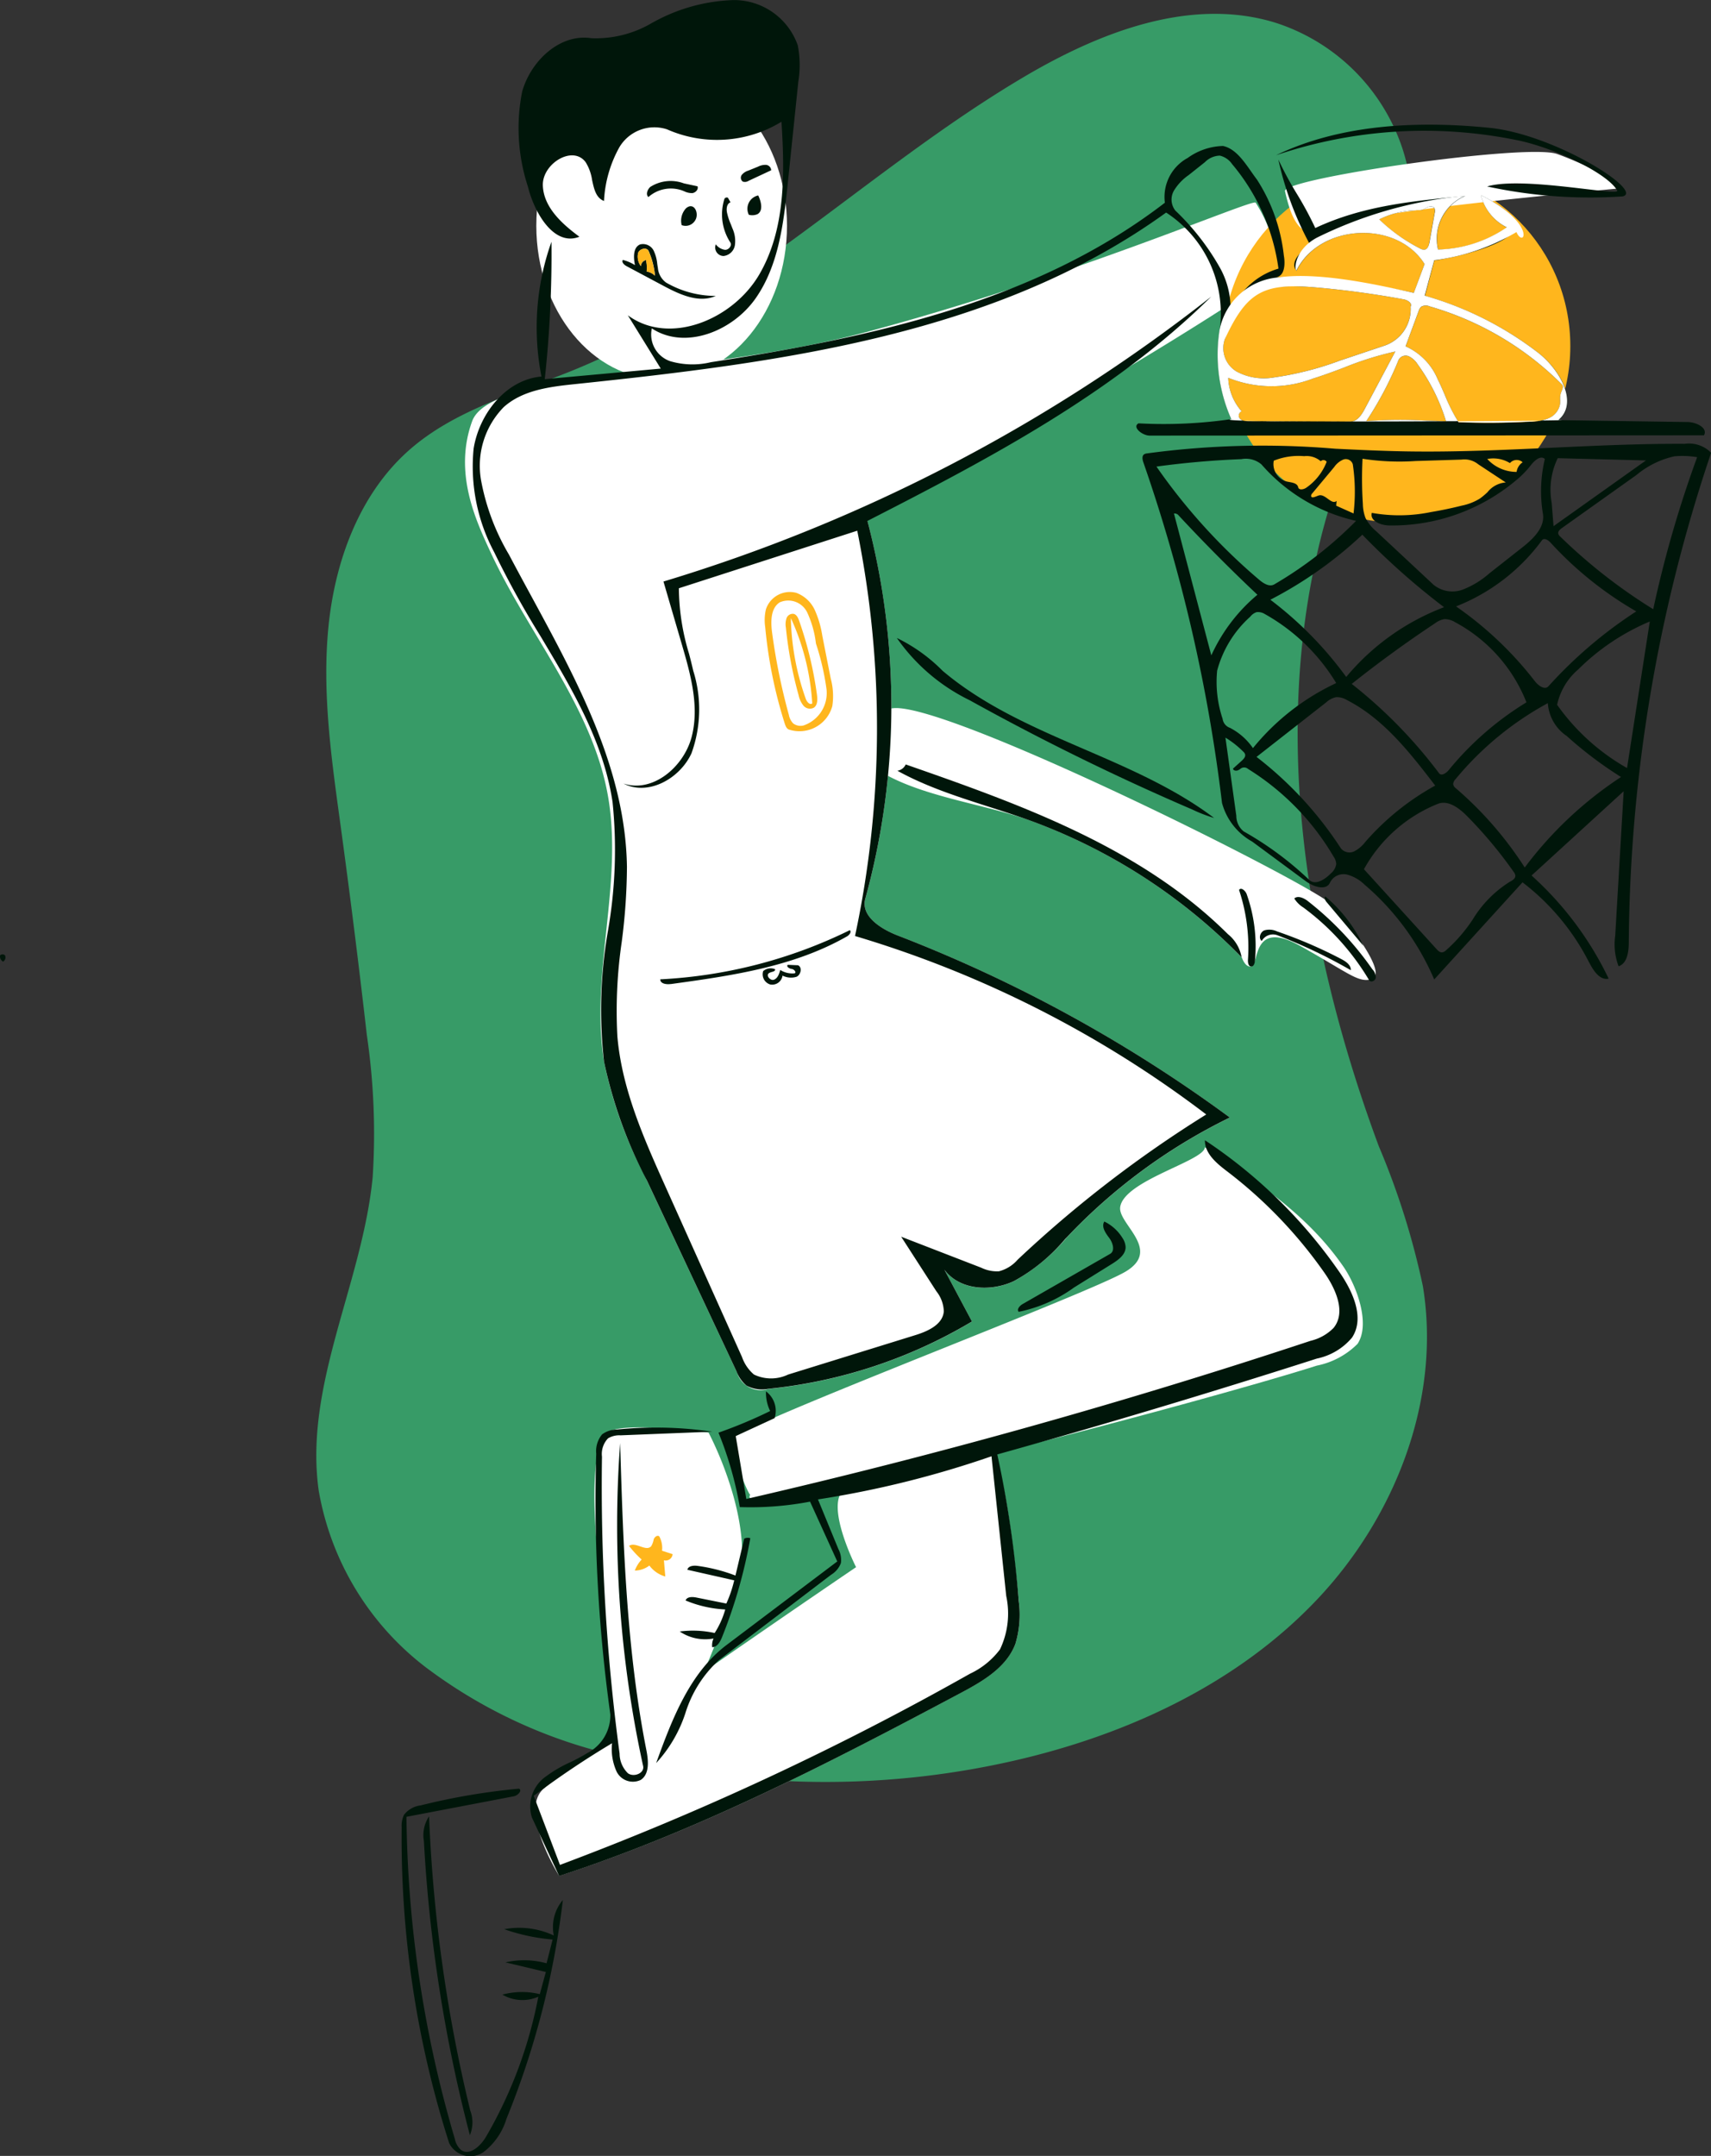 <svg id="category-img-4" xmlns="http://www.w3.org/2000/svg" width="113.179" height="142.555" viewBox="0 0 113.179 142.555">
  <rect x="0" y="0" width="113.179" height="142.555" fill="#333333" stroke="none"/>
  <path id="Path_15572" data-name="Path 15572" d="M174.12,78.865c3.072-2.719,7.186-3.786,10.966-5.337C196.02,69.04,204.607,60.2,214.8,54.176c5.044-2.981,11.05-5.309,16.637-3.591a13.058,13.058,0,0,1,8.4,8.3c2.417,7.384-1.956,15.04-4.41,22.412-4.682,14.068-2.307,29.675,2.85,43.571a50.6,50.6,0,0,1,2.919,9.261c1.224,7.444-1.809,15.21-6.948,20.666s-12.167,8.788-19.4,10.547a55.936,55.936,0,0,1-27.086-.192,33.09,33.09,0,0,1-12.511-5.811,18.71,18.71,0,0,1-7.092-11.687c-.984-6.988,2.887-13.707,3.569-20.732a44.8,44.8,0,0,0-.387-9.4q-.793-6.944-1.739-13.869c-.594-4.35-1.234-8.747-.8-13.117S170.858,81.752,174.12,78.865Z" transform="translate(-147.076 -49.085)" fill="#379b67" fill-rule="evenodd"/>
  <path id="Path_15573" data-name="Path 15573" d="M322,494.332a6.732,6.732,0,0,1-.212,2.85c-.582,1.571-2.162,2.483-3.627,3.264-8.6,4.582-17.3,9.092-26.557,12.1-.412-.679-2.567-4.428-1.023-5.768,3.338-2.9,20.663-14.646,20.663-14.646s-1.992-3.917-.874-5.066c2.148-2.206,8.452-2.56,9.829-2.276C321.12,484.984,321.943,493.6,322,494.332Z" transform="translate(-254.617 -388.507)" fill="#fff"/>
  <path id="Path_15574" data-name="Path 15574" d="M308.159,499.816a1.367,1.367,0,0,0,1.29.691c.979,0,2.816-3.824,3.808-5.856,1-2.053.944-2.077,2.714-6.411s-1.727-10.833-1.727-10.833-5.718-.773-6.69,0c-1.523,1.211-.551,8.944-.551,8.944Z" transform="translate(-267.376 -382.681)" fill="#fff" fill-rule="evenodd"/>
  <path id="Path_15575" data-name="Path 15575" d="M397.732,284.563c-2.959-1.08-6.854-1.536-9.618-3.06a9.762,9.762,0,0,1,.057-4.13c.723-2.323,28,11.246,29.535,12.777.162.161,3.952,4.606,2.493,4.905-.886.182-1.452-.433-4.675-2.23s-2.688,1.3-3.223,1.373c-.463.062-.644-.721-.638-.609A37.487,37.487,0,0,0,397.732,284.563Z" transform="translate(-329.534 -230.287)" fill="#fff"/>
  <path id="Path_15576" data-name="Path 15576" d="M322.479,136.589a9.629,9.629,0,0,1,1.5,4.534c-1.516,1.25-18.94,12.48-31.566,17.618l.235-.018c2.135-.173,3.716-.554,4.149-1.086a48.025,48.025,0,0,1-.139,24.977c-.316,1.141,1,1.984,2.1,2.419l.056.022a94.4,94.4,0,0,1,21.958,12.031,37.415,37.415,0,0,0-10.446,7.569l-.321.333a12.439,12.439,0,0,1-3.525,2.919c-1.526.711-3.587.6-4.594-.766l1.829,3.431A32.669,32.669,0,0,1,290.5,215l-.245.025a1.632,1.632,0,0,1-2.082-1.086l-6.154-13.1a28.655,28.655,0,0,1-2.641-7.446c-.92-5.666,1.174-11.477.326-17.154-.907-6.077-5.248-10.962-7.828-16.523-.993-2.141-2.457-5.268-1.228-8.668s15.16-2.986,26.012-5.887C310.672,141.406,322.3,136.3,322.479,136.589Z" transform="translate(-239.42 -123.187)" fill="#fff" fill-rule="evenodd"/>
  <ellipse id="Ellipse_2125" data-name="Ellipse 2125" cx="8.291" cy="10.163" rx="8.291" ry="10.163" transform="translate(35.476 4.762)" fill="#fff"/>
  <path id="Path_15577" data-name="Path 15577" d="M359.205,252.368a2.251,2.251,0,0,1-2.873,1.548c-.153-.058-.221-.235-.272-.392a30.335,30.335,0,0,1-1.293-6.38,3.143,3.143,0,0,1,.046-1.173,1.665,1.665,0,0,1,2.009-1.094,2.181,2.181,0,0,1,1.234,1.158,6.589,6.589,0,0,1,.487,1.675l.559,2.837A4.415,4.415,0,0,1,359.205,252.368Z" transform="translate(-304.15 -205.677)" fill="#fff"/>
  <path id="Path_15578" data-name="Path 15578" d="M346.971,422.181c-.181-.11-1.595-3.494-.962-3.882,2.652-1.625,23.366-9.431,25.792-10.875s-.512-3.153-.356-4.266c.247-1.76,5.589-3.06,5.6-3.954,3.478,2.3,6.782,4.446,9.166,7.892.888,1.284,1.8,3.8.934,5.106a5.253,5.253,0,0,1-2.692,1.438C377.447,415.887,345.594,424.421,346.971,422.181Z" transform="translate(-297.347 -323.342)" fill="#fff"/>
  <ellipse id="Ellipse_2126" data-name="Ellipse 2126" cx="11.489" cy="11.656" rx="11.489" ry="11.656" transform="translate(80.895 11.231)" fill="#ffb61d"/>
  <path id="Path_15580" data-name="Path 15580" d="M501.5,125.114c.33,1.478.853,2.957,2.079,2.73,1.593-.295-1.66-.878,19.879-2.9.246-.023-.186-.508-.4-.633a22.26,22.26,0,0,0-3.553-1.656C517.511,121.93,501.31,124.269,501.5,125.114Z" transform="translate(-416.5 -112.471)" fill="#fff" fill-rule="evenodd"/>
  <path id="Path_15581" data-name="Path 15581" d="M414.934,305.522A37.488,37.488,0,0,0,401,296.5c-2.959-1.08-6.074-1.791-8.837-3.315a.728.728,0,0,0,.552-.417c7.635,2.66,15.542,5.487,21.309,11.219A2.534,2.534,0,0,1,414.934,305.522Z" transform="translate(-332.803 -242.221)" fill="#00160a" fill-rule="evenodd"/>
  <path id="Path_15582" data-name="Path 15582" d="M392.01,257.626a11,11,0,0,1,3.023,2.168c5.232,4.423,12.495,5.614,17.962,9.732a9.573,9.573,0,0,1-1.442-.557,163.714,163.714,0,0,1-14.726-7.226,12.58,12.58,0,0,1-4.818-4.117Z" transform="translate(-332.685 -215.441)" fill="#00160a" fill-rule="evenodd"/>
  <path id="Path_15583" data-name="Path 15583" d="M260.664,92.629a12.405,12.405,0,0,1-.382-6.281c.573-2.042,2.5-3.85,4.568-3.535a7.291,7.291,0,0,0,4.063-1.036l.053-.025a11.7,11.7,0,0,1,5.3-1.46,4.473,4.473,0,0,1,4.248,2.994,6.819,6.819,0,0,1,.036,2.4l-.693,6.676c-.276,2.66-.6,5.45-2.119,7.635s-4.663,3.456-6.878,2.006a1.865,1.865,0,0,0,1.219,2.168,5.2,5.2,0,0,0,2.691.065c10.586-1.632,21.5-3.978,30.027-10.544a2.936,2.936,0,0,1,1.412-2.906l.094-.053a4.175,4.175,0,0,1,2.338-.794c.8.168,1.355.966,1.87,1.7.128.183.254.363.38.527a11.575,11.575,0,0,1,1.776,5.023c.1.557.055,1.348-.5,1.423a47.583,47.583,0,0,1,9.1,1.039l.708-1.907c-1.839-2.941-6.944-2.671-8.472.448-.468-.566.281-1.329.927-1.669-.043.023-.042.021,0,0a21.178,21.178,0,0,1-2.127-5.688,23.19,23.19,0,0,0,1.222,2.265,23.219,23.219,0,0,1,1.222,2.265c3.123-1.466,6.4-1.781,9.819-2.111l.1-.01a3.075,3.075,0,0,0-1.79,3.553,8.388,8.388,0,0,0,4.545-1.468,3.256,3.256,0,0,1-1.714-2.137c1.6.821,2.727,1.719,2.115,2.442-.854,1.011-4.085,1.731-5.2,1.87L320,99.849a22.272,22.272,0,0,1,7.494,3.765c1.411,1.084,2.712,3.3,1.353,4.454l8.532.125c.561.008,1.354.383,1.079.878l-36.662.02c-.5,0-1.189-.576-.74-.811A31.1,31.1,0,0,0,307.2,108a10.506,10.506,0,0,1-.782-5.871,7.948,7.948,0,0,0-3.538-7.787c-11.178,8.08-25.473,9.918-39.126,11.346-1.658.173-3.432.394-4.683,1.511a5.539,5.539,0,0,0-1.507,4.844,14.923,14.923,0,0,0,1.846,4.916c.479.909.973,1.819,1.469,2.732,3.087,5.687,6.24,11.5,6.335,17.914a39.54,39.54,0,0,1-.348,4.989,31.393,31.393,0,0,0-.285,6.223c.3,3.5,1.76,6.768,3.195,9.962l5.051,11.242a2.659,2.659,0,0,0,.792,1.156,2.619,2.619,0,0,0,2.255,0l8.425-2.61c.826-.256,1.807-.7,1.875-1.57a2.245,2.245,0,0,0-.494-1.33l-2.326-3.605,5.3,2.051a2.376,2.376,0,0,0,1.164.236,2.445,2.445,0,0,0,1.242-.77,79.1,79.1,0,0,1,12.474-9.6,72.453,72.453,0,0,0-23.233-11.8,65.8,65.8,0,0,0,.147-26.8l-11.8,3.806a15.227,15.227,0,0,0,.673,4.327h0c.1.377.192.754.28,1.13a8.524,8.524,0,0,1-.118,5.455c-.771,1.682-2.869,2.844-4.5,2,1.935.643,4-1.1,4.515-3.1s-.068-4.1-.647-6.081l-1.221-4.177A110.218,110.218,0,0,0,305.864,99.9c-6.484,6.4-14.664,10.7-22.743,14.832a48.026,48.026,0,0,1-.139,24.977c-.322,1.161,1.042,2.013,2.153,2.441a94.406,94.406,0,0,1,21.958,12.031,37.412,37.412,0,0,0-10.446,7.569c-.153.158-.306.318-.458.477a11.865,11.865,0,0,1-3.387,2.775c-1.526.711-3.587.6-4.595-.766l1.829,3.431a32.663,32.663,0,0,1-13.46,4.45,2.137,2.137,0,0,1-1.456-.213,2.257,2.257,0,0,1-.658-.939l-5.925-12.617a30.242,30.242,0,0,1-2.839-7.868,30.4,30.4,0,0,1,.265-8.669,31.165,31.165,0,0,0,.3-8.485c-.6-3.992-2.674-7.469-4.76-10.962a61.182,61.182,0,0,1-3.068-5.562,12.032,12.032,0,0,1-1.363-6.852c.378-2.335,2.163-4.566,4.488-4.765a16.868,16.868,0,0,1,.661-8.911,76.356,76.356,0,0,1-.444,9.085l7.674-.7-2.179-3.524c2.76,2.032,6.949.284,8.691-2.691s1.693-6.654,1.473-10.106a8.184,8.184,0,0,1-7.574.5,2.692,2.692,0,0,0-3.157,1.2,8.112,8.112,0,0,0-1.008,3.538c-.531-.205-.657-.782-.788-1.383a3.08,3.08,0,0,0-.425-1.179c-.853-1.158-2.884.1-2.833,1.54s1.266,2.537,2.419,3.387C262.4,96.6,261.1,94.39,260.664,92.629Zm46.582-1.488a1.369,1.369,0,0,0-.811-.563,1.437,1.437,0,0,0-.991.433l-1.077.856a3.394,3.394,0,0,0-.966,1.017,1.179,1.179,0,0,0,.09,1.328,16.16,16.16,0,0,1,2.966,3.811,5.541,5.541,0,0,1,.3,4.7,1.8,1.8,0,0,0,.813,2.152,3.845,3.845,0,0,0,2.418.372,20.963,20.963,0,0,0,4.405-1.124l2.984-1a2.555,2.555,0,0,0,1.671-2.563c.133-.228-.2-.435-.46-.482q-2.9-.535-5.846-.79c-1.828-.158-3.849-.176-5.268,1a4.834,4.834,0,0,1,2.837-2.239A13.571,13.571,0,0,0,307.246,91.14Zm11.474,12.052a4.115,4.115,0,0,1,2.131,2.187c.168.336.318.683.467,1.029h0a10.963,10.963,0,0,0,.907,1.8q2.352.09,4.705-.034a3.473,3.473,0,0,0,1.226-.22,1.262,1.262,0,0,0,.778-.924,1.928,1.928,0,0,0,.01-.3,1.278,1.278,0,0,1,.041-.428c.014-.044.033-.089.053-.135.069-.167.141-.341.024-.458a20.27,20.27,0,0,0-8.753-5.164.614.614,0,0,0-.557.027.632.632,0,0,0-.165.281Zm-10.393,4.943,6.759.021c.433,0,.721-.437.926-.823l2.029-3.809a21.375,21.375,0,0,0-3.4,1.067c-.68.256-1.361.512-2.054.725a7.641,7.641,0,0,1-5.6-.051,3.517,3.517,0,0,0,.886,2.215.316.316,0,0,0-.171.392C307.794,108.1,308.088,108.136,308.327,108.136Zm7.795,0a29.6,29.6,0,0,1,3.838-.041l1.434.047a12.73,12.73,0,0,0-1.871-3.755,1.436,1.436,0,0,0-.581-.536.528.528,0,0,0-.682.227A22.743,22.743,0,0,1,316.122,108.133Zm3.537-11.423a.5.5,0,0,0,.359.076c.176-.055.237-.272.269-.456l.349-1.963a.453.453,0,0,0-.023-.323c-.094-.146-.314-.128-.469-.052-.04.019-.079.041-.118.063a.729.729,0,0,1-.358.126,5.878,5.878,0,0,0-2.7.611A11.148,11.148,0,0,0,319.658,96.71Zm-42.9-5.169-1.5.7a.447.447,0,0,1-.381.051.317.317,0,0,1-.063-.45.893.893,0,0,1,.422-.275l.655-.266a1.069,1.069,0,0,1,.526-.115A.375.375,0,0,1,276.754,91.541Zm-5.244,1.515c.224-.016.45-.243.366-.454l-.9-.192a2.5,2.5,0,0,0-2.227.237c-.187.172-.31.5-.121.667a2.238,2.238,0,0,1,2.242-.433c.043.016.086.034.129.051h0A1.161,1.161,0,0,0,271.51,93.056Zm2.552.61-.173-.306a.177.177,0,0,0-.229.067,3.394,3.394,0,0,0,.384,2.883c.136.205-.1.5-.343.494a.9.9,0,0,1-.613-.364.561.561,0,0,0,.51.772.857.857,0,0,0,.752-.716,2,2,0,0,0-.159-1.1c-.033-.088-.069-.174-.1-.261h0a3.948,3.948,0,0,1-.264-.8C273.778,94.077,273.824,93.752,274.062,93.666Zm-6.322,4.149c-.105-.5-.13-1.172.337-1.368A.788.788,0,0,1,269,96.9a2.605,2.605,0,0,1,.218.835c.013.091.027.182.043.271a1.342,1.342,0,0,0,.538.963,6.526,6.526,0,0,0,3.292.884c-1.112.5-2.379-.088-3.454-.662l-2.448-1.305c-.159-.085-.345-.259-.248-.412A2.8,2.8,0,0,1,267.74,97.815Zm.732-.334a2.364,2.364,0,0,1,.043.757,1.009,1.009,0,0,1,.551.278,5.385,5.385,0,0,0-.415-1.621c-.121-.282-.594-.174-.7.114a1.057,1.057,0,0,0,.181.872A.437.437,0,0,1,268.472,97.481Zm1.639,47.872c4.01-.551,8.13-1.138,11.655-3.154.153-.087.319-.3.183-.409a32.062,32.062,0,0,1-12.537,3.25C269.415,145.335,269.824,145.393,270.111,145.353Zm3.672,40.962a8.239,8.239,0,0,0,.522-1.535l-3.1-.7c.063-.26.413-.291.675-.256a11.291,11.291,0,0,1,2.507.639l.577-2.437a.493.493,0,0,1,.405-.03,32.821,32.821,0,0,1-1.872,6.546c-.123.306-.323.661-.649.658a1.087,1.087,0,0,1,.089-.574,3.014,3.014,0,0,1-2.237-.463,6.688,6.688,0,0,1,2.311.1,5.8,5.8,0,0,0,.7-1.557,7.8,7.8,0,0,1-2.622-.594c.085-.251.432-.248.689-.2ZM256.824,221.47a97.757,97.757,0,0,1-3.041-19.449,2.233,2.233,0,0,1,.342-1.631,98.962,98.962,0,0,0,2.724,19.451A2.2,2.2,0,0,1,256.824,221.47Zm2.353-11.426a5.576,5.576,0,0,1,2.72.061l.4-1.572a12.831,12.831,0,0,1-3.2-.682,5.417,5.417,0,0,1,3.278.415,2.774,2.774,0,0,1,.6-2.347,55.673,55.673,0,0,1-3.733,14.474,4.362,4.362,0,0,1-1.52,2.2,1.556,1.556,0,0,1-2.269-.6,66.337,66.337,0,0,1-3.141-20.87,1.684,1.684,0,0,1,.155-.835,1.64,1.64,0,0,1,1.095-.622,43.429,43.429,0,0,1,6.509-1.108c.243.117-.076.455-.341.505l-7.1,1.356a77.948,77.948,0,0,0,3.2,21.3,1.333,1.333,0,0,0,.4.722c.572.431,1.31-.26,1.672-.883a29.249,29.249,0,0,0,3.45-9.243,2.624,2.624,0,0,1-2.378-.139,5.009,5.009,0,0,1,2.476-.031l.4-1.466ZM300.2,162.759a1.173,1.173,0,0,0-.2-.6,2.892,2.892,0,0,0-1.207-1.1c-.216.338.078.76.32,1.08s.406.861.06,1.059l-5.784,3.316c-.191.11-.409.349-.261.514a9.424,9.424,0,0,0,3.659-1.607l2.546-1.584C299.737,163.581,300.194,163.244,300.2,162.759Zm-21.9-18.112c.155-.045-.025-.272-.185-.289s-.384-.167-.263-.274l.675.028c.295.125.2.626-.093.762a1.246,1.246,0,0,1-.929-.077.692.692,0,0,1-.807.588.7.7,0,0,1-.472-.887.762.762,0,0,1,.786-.124c.025.111-.087.145-.209.182a.669.669,0,0,0-.2.082c-.212.157.1.521.341.428s.343-.386.41-.643A1.492,1.492,0,0,0,278.3,144.647Zm-6.928-50.72c.405-.063.582.568.362.919a.734.734,0,0,1-.9.328,1.2,1.2,0,0,1,.2-1.008A.56.56,0,0,1,271.368,93.927Zm4.47.525c.4-.222.254-.828.057-1.242a.9.9,0,0,0-.624,1.277A.847.847,0,0,0,275.837,94.452Zm-1.432,80.792,2.574-1.188a1.609,1.609,0,0,0-.573-1.768,2.749,2.749,0,0,0,.276,1.3,31.11,31.11,0,0,1-3.418,1.431,23.563,23.563,0,0,1,1.41,4.921,21.088,21.088,0,0,0,4.647-.36l1.8,3.954-7.316,5.52c-2.445,1.844-3.614,4.912-4.664,7.813a9,9,0,0,0,1.931-3.293,7.907,7.907,0,0,1,2.206-3.5l7.446-5.667a1.516,1.516,0,0,0,.638-.768,1.54,1.54,0,0,0-.169-.928l-1.348-3.279a65.732,65.732,0,0,0,11.479-2.852l.974,9.239a5.5,5.5,0,0,1-.413,3.53,5.264,5.264,0,0,1-1.986,1.61A192.565,192.565,0,0,1,262.784,203.6l-1.736-4.568a58.9,58.9,0,0,1,5.18-3.477,3.614,3.614,0,0,0,.3,1.869,1.2,1.2,0,0,0,1.6.555c.59-.389.509-1.273.371-1.973-1.318-6.666-1.529-13.5-1.736-20.294a74.488,74.488,0,0,0,1.522,21.353c.1.474-.619.758-1.007.474a1.837,1.837,0,0,1-.551-1.3,132.834,132.834,0,0,1-1.165-19.628,1.5,1.5,0,0,1,.4-1.216,1.436,1.436,0,0,1,.825-.2l6.074-.241a25.61,25.61,0,0,0-6.332-.14,1.631,1.631,0,0,0-.961.32,1.737,1.737,0,0,0-.387,1.267,102.556,102.556,0,0,0,.935,17.25A2.814,2.814,0,0,1,264.6,196.2a11.823,11.823,0,0,1-1.154.62,8.529,8.529,0,0,0-1.556.905,2.425,2.425,0,0,0-.961,2.743l1.8,3.866c9.253-3.012,17.953-7.522,26.557-12.1,1.465-.78,3.045-1.692,3.627-3.264a6.729,6.729,0,0,0,.212-2.85,70.352,70.352,0,0,0-1.414-9.662q10.627-2.968,21.14-6.339a4.121,4.121,0,0,0,2.322-1.382c.863-1.3.06-3.05-.828-4.334a32.927,32.927,0,0,0-8.9-8.721c-.011.893.792,1.544,1.5,2.081a30.225,30.225,0,0,1,6.414,6.695c.757,1.083,1.43,2.619.593,3.639a3.153,3.153,0,0,1-1.521.849q-18.409,6.1-37.321,10.457Zm56.458-31.313c.274.539.7,1.195,1.284,1.066a21.87,21.87,0,0,0-5.1-6.819l6.093-5.572-.559,9.557a4.073,4.073,0,0,0,.224,2.017c.569-.191.669-.951.674-1.56a103.368,103.368,0,0,1,5.446-32.394,2.041,2.041,0,0,0-1.744-.592c-2.908-.014-5.815.121-8.722.255-3.247.15-6.493.3-9.741.244-1.552-.027-3.108-.1-4.663-.176a57.027,57.027,0,0,0-12.459.312.43.43,0,0,0-.178.059c-.158.11-.111.354-.047.537a107.455,107.455,0,0,1,5.2,22.513,4.157,4.157,0,0,0,1.994,2.555l3.547,2.62c.5.372,1.372.658,1.612.074a1,1,0,0,1,1.124-.509,2.629,2.629,0,0,1,1.147.659,17.072,17.072,0,0,1,4.613,6.275l5.841-6.423A15.506,15.506,0,0,1,330.863,143.931Zm-13.252-28.9a12.735,12.735,0,0,0,8.4-2.975,6.207,6.207,0,0,0,.962-.975c.242-.319.658-.714.954-.445a9.143,9.143,0,0,0-.129,3.618c.151.909-.646,1.666-1.364,2.231l-2.173,1.71a5.872,5.872,0,0,1-1.754,1.074,1.975,1.975,0,0,1-1.941-.313l-3.77-3.518a2.874,2.874,0,0,1-.733-.9,2.759,2.759,0,0,1-.175-.93,25.751,25.751,0,0,1-.021-2.987,16.059,16.059,0,0,0,3.514.149l3.029-.093a1.451,1.451,0,0,1,1.112.311l1.819,1.2a1.7,1.7,0,0,0-1.206.641h0a4.638,4.638,0,0,1-.5.42,3.637,3.637,0,0,1-1.205.472q-1,.252-2.026.423a10.374,10.374,0,0,1-3.923.055C316.34,114.726,317.071,115.019,317.611,115.03Zm-4.15,11.7a1.4,1.4,0,0,1,.656-.345,1.291,1.291,0,0,1,.725.194c2.421,1.24,4.167,3.48,5.832,5.652a17,17,0,0,0-4.588,3.684l-.031.036a2.231,2.231,0,0,1-.719.619.728.728,0,0,1-.9-.187,24.421,24.421,0,0,0-5.581-6.048Zm1.695-1.226q2.664-2.12,5.5-4a1.409,1.409,0,0,1,.627-.28,1.325,1.325,0,0,1,.715.208,10.294,10.294,0,0,1,4.712,5.295,20.275,20.275,0,0,0-5.146,4.484c-.165.2-.482.412-.638.2A31.844,31.844,0,0,0,315.157,125.509Zm14.185,3.418a26.026,26.026,0,0,0,3.624,2.742,25.2,25.2,0,0,0-6.369,5.984,23.928,23.928,0,0,0-4.532-5.219.48.48,0,0,1-.2-.273.475.475,0,0,1,.149-.342,20.722,20.722,0,0,1,6.111-5.034A2.844,2.844,0,0,0,329.341,128.927Zm-21.469-18.28a1.6,1.6,0,0,1,1.308.352,11.71,11.71,0,0,0,6.26,3.733,25.921,25.921,0,0,1-5.412,4.2c-.32.186-.71-.061-.993-.3a38.918,38.918,0,0,1-6.8-7.489Q305.041,110.756,307.872,110.647Zm8.088,27.119a9.724,9.724,0,0,1,4.884-4.321c.687-.272,1.407.275,1.929.8a28.768,28.768,0,0,1,3.093,3.7.49.49,0,0,1,.11.242c.011.2-.2.323-.375.415a7.551,7.551,0,0,0-2.436,2.474h0a10.287,10.287,0,0,1-1.792,2.066.466.466,0,0,1-.237.122c-.15.015-.275-.108-.377-.22ZM328.3,116.158a23.719,23.719,0,0,0,5.679,4.556,29.245,29.245,0,0,0-5.808,4.95c-.247.273-.672-.042-.9-.334a23.553,23.553,0,0,0-5.213-4.946,12.891,12.891,0,0,0,5.685-4.376C327.879,115.83,328.152,115.994,328.3,116.158Zm-7.038,4.28a15.6,15.6,0,0,0-6.469,4.612,24.381,24.381,0,0,0-5.018-5.107,26.863,26.863,0,0,0,6.084-4.3A47.465,47.465,0,0,0,321.264,120.437Zm12.721-8.737a5.934,5.934,0,0,1,2.51-1.24,5.73,5.73,0,0,1,1.512.057A75.779,75.779,0,0,0,335.1,120.57a35.709,35.709,0,0,1-6.153-4.805.4.4,0,0,1-.127-.181c-.038-.156.108-.288.238-.38Zm-25.361,18.053a4.171,4.171,0,0,0-1.479-1.319l-.019-.01-.02-.011a.73.73,0,0,1-.489-.6,7.69,7.69,0,0,1-.361-3.179,7.313,7.313,0,0,1,2.19-3.57.887.887,0,0,1,.418-.3.834.834,0,0,1,.529.114,12.878,12.878,0,0,1,4.74,4.575A15.6,15.6,0,0,0,308.624,129.753Zm20.12-2.861a4.235,4.235,0,0,1,1.387-2.331,14.884,14.884,0,0,1,4.745-3.18l-1.506,9.69A14.27,14.27,0,0,1,328.744,126.892Zm-20.637,3.28c.037.16-.1.3-.217.412l-.585.525c.023.144.227.164.355.1.039-.02.076-.043.113-.067a.39.39,0,0,1,.531-.01,16.911,16.911,0,0,1,5.658,5.8.96.96,0,0,1,.173.48.988.988,0,0,1-.359.628c-.389.4-1.026.811-1.429.427a21.8,21.8,0,0,0-4.338-3.208,1.316,1.316,0,0,1-.484-1.027l-.72-5.172a6.2,6.2,0,0,1,1.166.914A.441.441,0,0,1,308.107,130.172Zm-4.415-15.823q2.527,2.719,5.228,5.264a11.33,11.33,0,0,0-3.049,4.009l-2.472-9.381A.349.349,0,0,1,303.692,114.349Zm24.693-.813a4.8,4.8,0,0,1,.4-2.954l5.835.149-6.112,4.347Zm-13.108.7-1.146-.513.027-.315c-.172.157-.37.013-.581-.14-.188-.136-.387-.279-.585-.224-.047.013-.1.034-.155.055-.169.066-.345.135-.365-.02a.235.235,0,0,1,.075-.168l1.45-1.739a1.4,1.4,0,0,1,.608-.5.481.481,0,0,1,.625.316A12.234,12.234,0,0,1,315.277,114.24Zm-2.167-3.452a.253.253,0,0,1,.391.038,3.708,3.708,0,0,1-1.353,1.716c-.174.119-.485.175-.531-.034-.055-.248-.34-.3-.6-.348h0c-.056-.01-.111-.02-.163-.032A1.192,1.192,0,0,1,310,110.75a4.379,4.379,0,0,1,2.012-.3A1.423,1.423,0,0,1,313.11,110.788Zm13.355.068a.926.926,0,0,0-.4.638,2.62,2.62,0,0,1-1.94-.854,2.112,2.112,0,0,1,1.5.271A.584.584,0,0,1,326.465,110.856Zm6.251-17.974c-.622-1.105-4.076-2.8-6.584-3.316a30.593,30.593,0,0,0-15.981.989c4.222-2.031,9.3-2.3,14.127-1.812,4.322.435,10.271,4.2,8.8,4.534a32.114,32.114,0,0,1-8.961-.658c1.435-.428,4.423-.076,6.47.165C331.888,92.935,332.807,93.044,332.716,92.881Z" transform="translate(-225.743 -80.287)" fill="#00160a" fill-rule="evenodd"/>
  <path id="Path_15585" data-name="Path 15585" d="M318.862,509.9a1.978,1.978,0,0,1-1.053-.725,1.627,1.627,0,0,1-.963.332,2.177,2.177,0,0,1,.452-.729,6.871,6.871,0,0,1-.833-.9c.419-.31,1.126.411,1.466.015a1.368,1.368,0,0,0,.165-.453c.056-.152.232-.294.364-.2a1.592,1.592,0,0,1,.186.956l.7.225a.458.458,0,0,1-.575.406q.045.538.091,1.075Z" transform="translate(-274.854 -405.657)" fill="#ffb61d" fill-rule="evenodd"/>
  <path id="Path_15586" data-name="Path 15586" d="M504.121,329.733c.233-.206.593-.044.848.133a20.831,20.831,0,0,1,4.319,4.55.782.782,0,0,1,.229.558c-.031.205-.337.341-.443.163a16.356,16.356,0,0,0-4.353-4.809,1.841,1.841,0,0,1-.6-.6Z" transform="translate(-418.509 -270.323)" fill="#00160a" fill-rule="evenodd"/>
  <path id="Path_15587" data-name="Path 15587" d="M319.394,150.165a2.363,2.363,0,0,1,.043.758,1.009,1.009,0,0,1,.551.278,5.387,5.387,0,0,0-.415-1.621c-.121-.282-.594-.174-.7.114a1.058,1.058,0,0,0,.181.872A.438.438,0,0,1,319.394,150.165Z" transform="translate(-276.666 -132.971)" fill="#ffb61d" fill-rule="evenodd"/>
  <path id="Path_15588" data-name="Path 15588" d="M500.45,341.358a34.382,34.382,0,0,0-4.872-2.317.848.848,0,0,0-1.017.385c-.234-.173-.1-.59.171-.7a1.2,1.2,0,0,1,.845.07,30.319,30.319,0,0,1,4.256,1.833c.3.157.638.392.618.732Z" transform="translate(-411.099 -277.207)" fill="#00160a" fill-rule="evenodd"/>
  <path id="Path_15589" data-name="Path 15589" d="M489.051,327.711a10.3,10.3,0,0,1,.544,4.406c-.016.163-.081.371-.243.372-.187,0-.232-.262-.219-.451a12.031,12.031,0,0,0-.59-4.613c.132-.207.427.054.509.286Z" transform="translate(-406.583 -268.579)" fill="#00160a" fill-rule="evenodd"/>
  <path id="Path_15590" data-name="Path 15590" d="M515.274,332.723l-2.411-2.864c-.1-.114-.2-.28-.109-.4A9.707,9.707,0,0,1,515.274,332.723Z" transform="translate(-425.091 -270.186)" fill="#00160a" fill-rule="evenodd"/>
  <path id="Path_15591" data-name="Path 15591" d="M139.178,346.044a.389.389,0,0,1-.171-.4.229.229,0,0,1,.325.005.314.314,0,0,1-.148.418Z" transform="translate(-139 -282.475)" fill="#00160a" fill-rule="evenodd"/>
  <path id="Path_15593" data-name="Path 15593" d="M359.205,252.368a2.251,2.251,0,0,1-2.873,1.548c-.153-.058-.221-.235-.272-.392a30.335,30.335,0,0,1-1.293-6.38,3.143,3.143,0,0,1,.046-1.173,1.665,1.665,0,0,1,2.009-1.094,2.181,2.181,0,0,1,1.234,1.158,6.589,6.589,0,0,1,.487,1.675l.559,2.837A4.415,4.415,0,0,1,359.205,252.368Zm-2.588,1.143a.807.807,0,0,0,.679.138,2.262,2.262,0,0,0,1.526-2.4,16.83,16.83,0,0,0-.7-3.023,6.717,6.717,0,0,0-.586-2.072,1.394,1.394,0,0,0-1.808-.648c-.608.389-.6,1.277-.506,2a40.9,40.9,0,0,0,1.109,5.439A1.112,1.112,0,0,0,356.617,253.511Z" transform="translate(-304.15 -205.677)" fill="#ffb61d" fill-rule="evenodd"/>
  <path id="Path_15594" data-name="Path 15594" d="M362.49,257.1a.559.559,0,0,1-.684-.141,1.614,1.614,0,0,1-.319-.688,26.716,26.716,0,0,1-.842-4.47,1.277,1.277,0,0,1,.041-.617.439.439,0,0,1,.486-.289c.193.056.287.271.354.462a24.957,24.957,0,0,1,1.175,4.886C362.743,256.551,362.749,256.931,362.49,257.1Zm-1.516-5.93a16.919,16.919,0,0,0,.986,5.338c.07.2.265.431.429.307A15.8,15.8,0,0,0,360.974,251.169Z" transform="translate(-308.661 -210.302)" fill="#ffb61d" fill-rule="evenodd"/>
  <path id="Path_15595" data-name="Path 15595" d="M496.212,139.095,495.5,141l-.558-.122c-1.911-.423-5.769-1.277-8.395-.9a4.317,4.317,0,0,0-3.9,3.5,10.5,10.5,0,0,0,.781,5.871c-.306.044.035.078.826.1a1.371,1.371,0,0,0,.3.03l1.515,0c3.077.037,8.173.028,12.344.005l.039.059q2.352.09,4.705-.034a5.871,5.871,0,0,0,.7-.068c1.216-.014,1.757-.028,1.21-.036,1.36-1.149.058-3.37-1.352-4.454a22.276,22.276,0,0,0-7.494-3.765l.63-2.344a14.158,14.158,0,0,0,5.439-1.861c.489,1.131,1.423-.516-2.355-2.452a3.255,3.255,0,0,0,1.714,2.137,8.387,8.387,0,0,1-4.545,1.469,3.076,3.076,0,0,1,1.79-3.553,27.812,27.812,0,0,0-9.808,2.77c-1.382.743-1.52,1.982-1.356,2.18C489.268,136.423,494.373,136.154,496.212,139.095Zm7.657,10.357a2.266,2.266,0,0,0,.523-.152,1.262,1.262,0,0,0,.778-.924,1.96,1.96,0,0,0,.01-.3,1.28,1.28,0,0,1,.041-.428c.015-.044.033-.089.052-.135.069-.167.141-.341.024-.458a20.274,20.274,0,0,0-8.754-5.164.613.613,0,0,0-.557.027.631.631,0,0,0-.165.281l-.866,2.338a4.116,4.116,0,0,1,2.131,2.187c.168.336.318.683.467,1.029h0a11.4,11.4,0,0,0,.869,1.737C500.652,149.482,502.618,149.466,503.869,149.451Zm-17.79.038,5.245.017c.432,0,.721-.437.926-.823l2.028-3.809a21.377,21.377,0,0,0-3.4,1.067c-.68.256-1.361.512-2.053.725a7.643,7.643,0,0,1-5.6-.051,3.517,3.517,0,0,0,.886,2.215.317.317,0,0,0-.171.392.407.407,0,0,0,.315.234C484.724,149.469,485.344,149.48,486.078,149.489Zm-2.269-3.269a1.8,1.8,0,0,1-.813-2.152c1.46-3.158,2.561-3.729,5.987-3.433q2.939.255,5.845.791c.257.047.593.255.46.482a2.556,2.556,0,0,1-1.671,2.563l-2.984,1a20.984,20.984,0,0,1-4.405,1.124A3.846,3.846,0,0,1,483.809,146.22Zm8.549,3.261a29.525,29.525,0,0,1,3.838-.041l1.434.047a12.733,12.733,0,0,0-1.871-3.755,1.436,1.436,0,0,0-.581-.536.528.528,0,0,0-.682.227A22.747,22.747,0,0,1,492.358,149.48Zm3.9-11.347a.5.5,0,0,1-.359-.076,11.164,11.164,0,0,1-2.686-1.918,5.876,5.876,0,0,1,2.7-.611.731.731,0,0,0,.358-.126c.039-.022.079-.044.118-.063.155-.075.375-.094.469.053a.453.453,0,0,1,.023.323l-.349,1.963C496.49,137.862,496.43,138.079,496.254,138.134Z" transform="translate(-401.98 -121.635)" fill="#fff" fill-rule="evenodd"/>
</svg>
